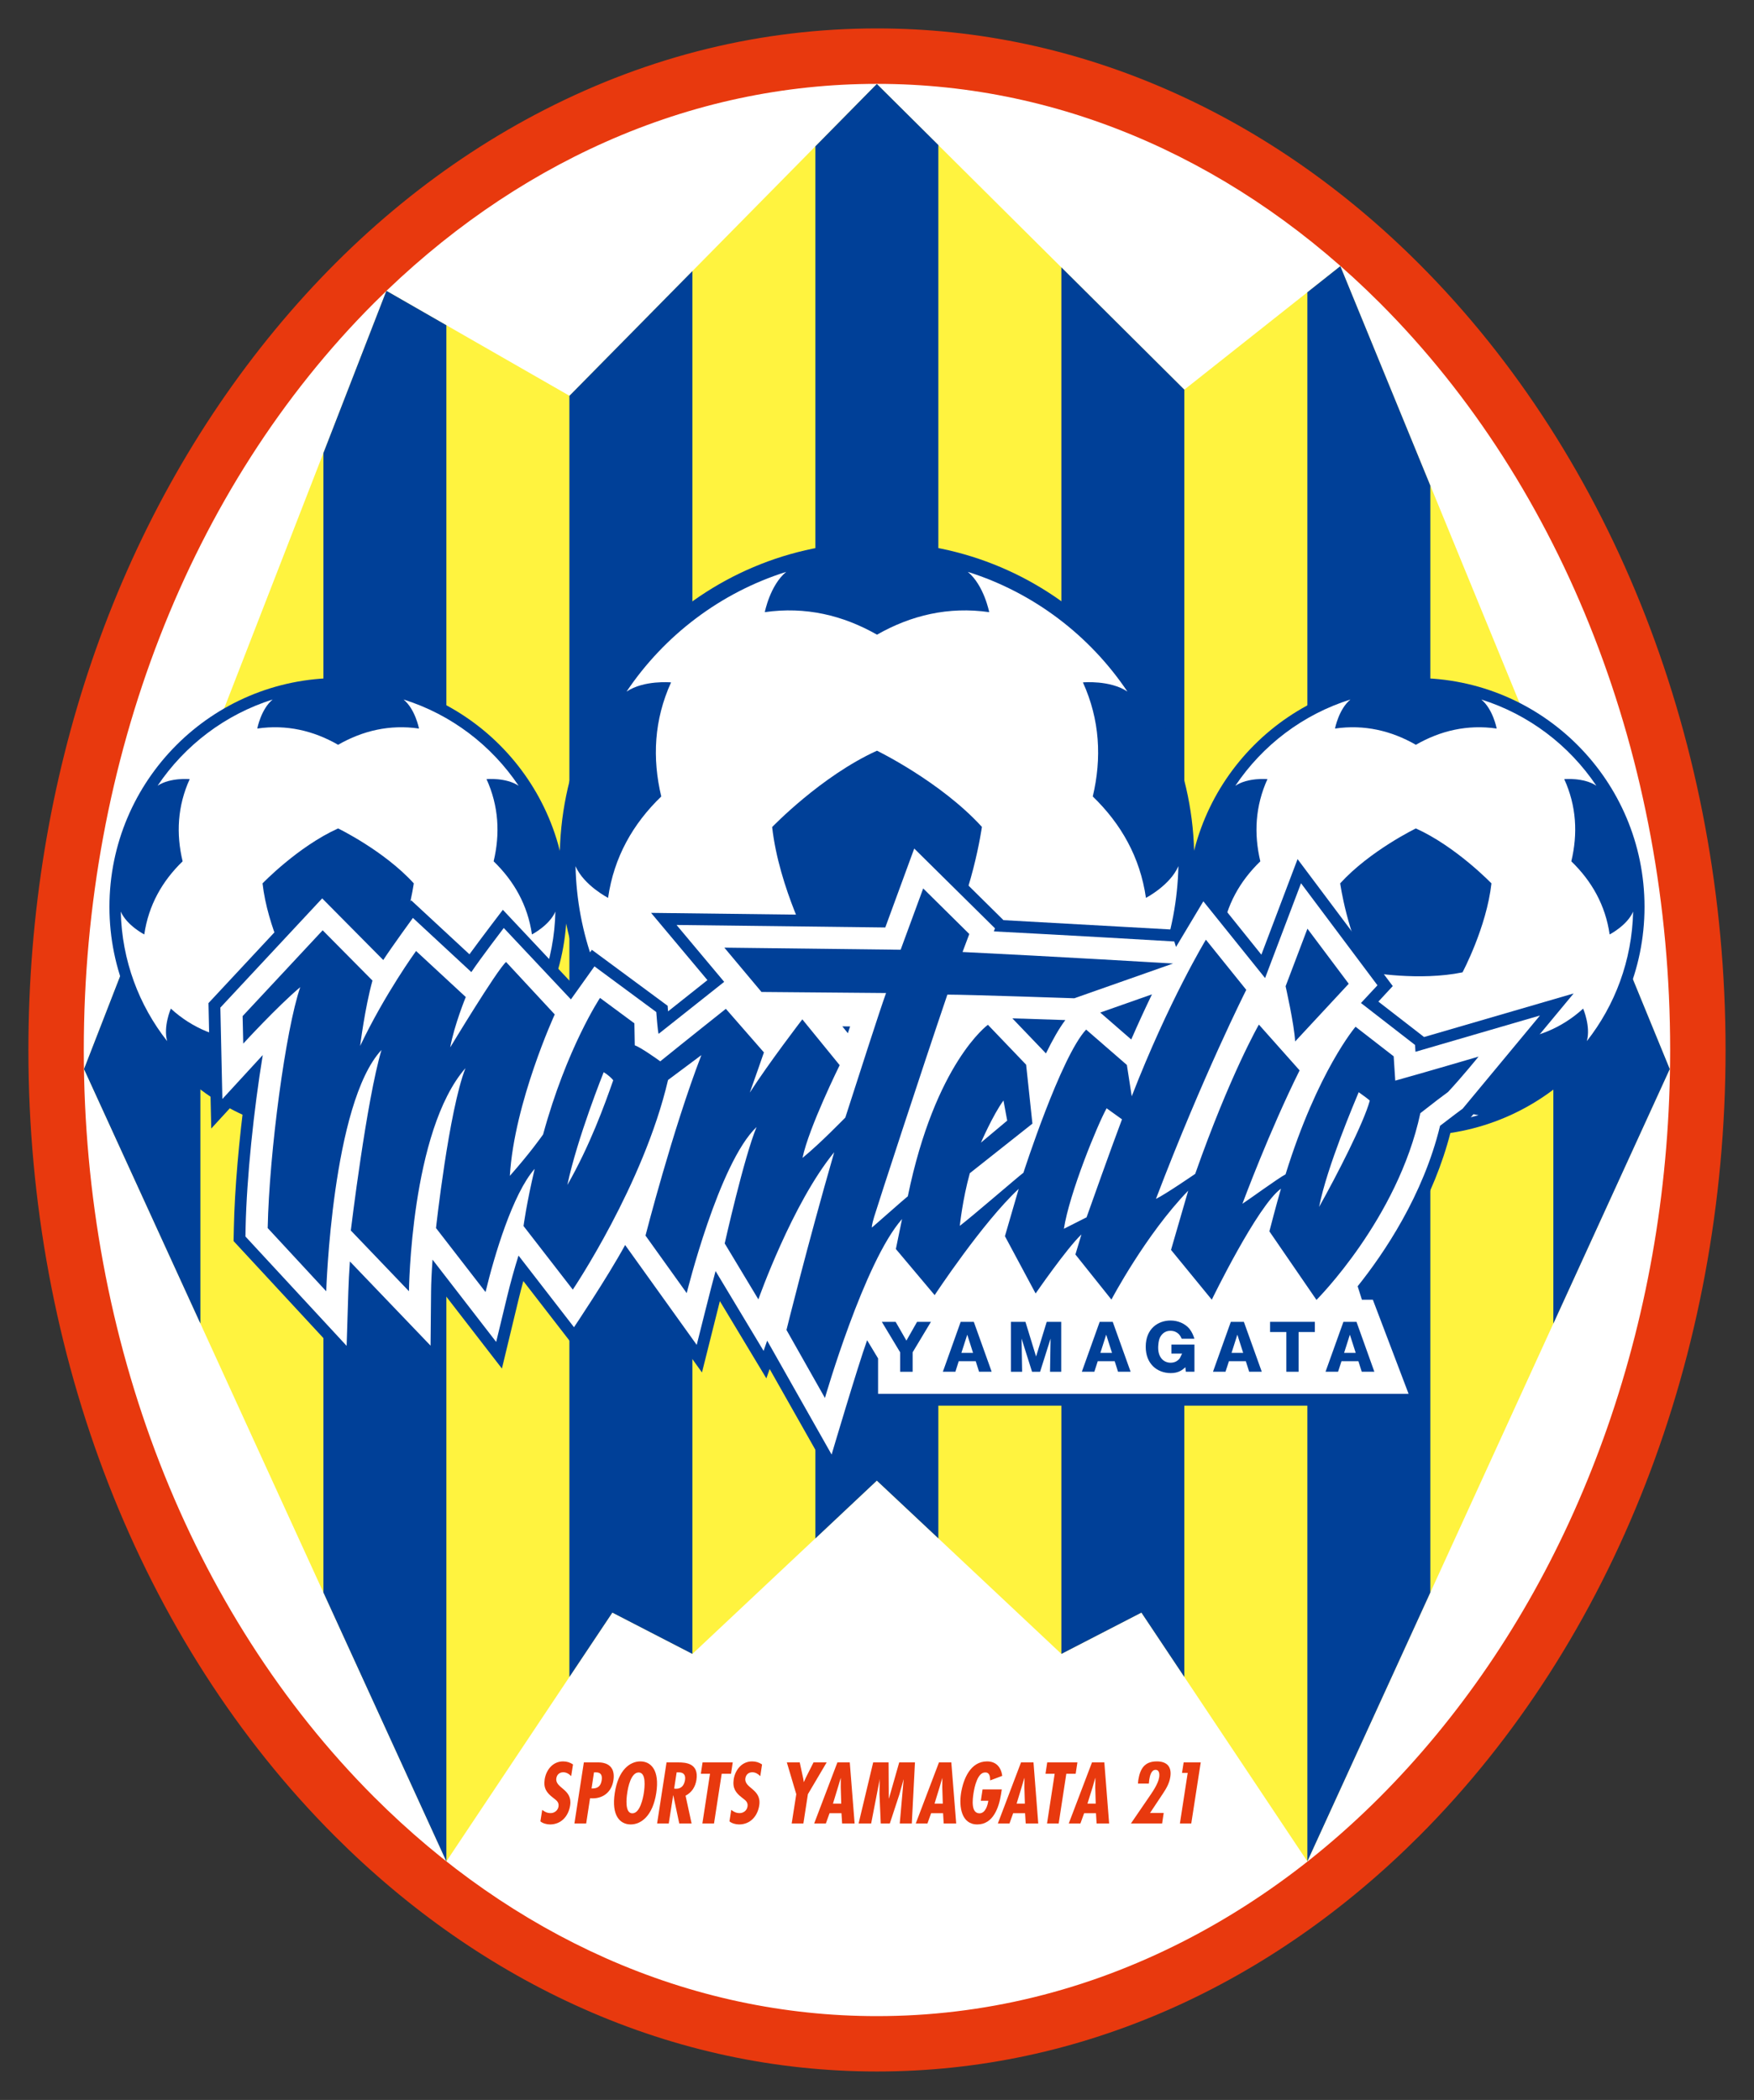 <?xml version="1.0" encoding="utf-8"?>
<!-- Generator: Adobe Illustrator 13.0.0, SVG Export Plug-In . SVG Version: 6.00 Build 14948)  -->
<!DOCTYPE svg PUBLIC "-//W3C//DTD SVG 1.0//EN" "http://www.w3.org/TR/2001/REC-SVG-20010904/DTD/svg10.dtd">
<svg version="1.0" id="_xB9_Ï_xBC_h_1" xmlns="http://www.w3.org/2000/svg" xmlns:xlink="http://www.w3.org/1999/xlink" x="0px"
	 y="0px" width="276.8px" height="331.27px" viewBox="0 0 276.8 331.27" enable-background="new 0 0 276.8 331.27"
	 xml:space="preserve">
<rect x="0" y="0" width="276.8" height="331.27" fill="#333333" stroke="none"/>
<g>
	<g>
		<defs>
			<rect id="SVGID_1_" width="276.8" height="331.27"/>
		</defs>
		<clipPath id="SVGID_2_">
			<use xlink:href="#SVGID_1_"  overflow="visible"/>
		</clipPath>
		<path clip-path="url(#SVGID_2_)" fill="#E8390E" d="M138.398,4.484c-18.184,0-35.818,4.309-52.412,12.805
			c-15.963,8.168-30.279,19.848-42.559,34.707C18.318,82.389,4.482,122.748,4.482,165.637c0,48.078,17.625,93.273,48.357,124.008
			c11.744,11.734,24.939,20.906,39.203,27.234c14.82,6.574,30.408,9.898,46.355,9.898c15.94,0,31.534-3.324,46.354-9.898
			c14.262-6.328,27.457-15.5,39.203-27.234c30.727-30.734,48.359-75.93,48.359-124.008c0-48.072-17.633-93.277-48.359-124.008
			c-11.746-11.744-24.941-20.912-39.203-27.236C169.933,7.816,154.339,4.484,138.398,4.484"/>
		<path clip-path="url(#SVGID_2_)" fill="#FFFFFF" d="M263.569,165.637c0,20.672-3.34,40.719-9.926,59.586
			c-6.352,18.172-15.445,34.492-27.008,48.484c-11.523,13.945-24.91,24.875-39.805,32.5c-15.352,7.844-31.645,11.836-48.433,11.836
			c-14.715,0-29.119-3.078-42.807-9.148C82.311,303,70.004,294.441,59.02,283.461c-29.1-29.105-45.797-72.043-45.797-117.824
			c0-45.77,16.697-88.721,45.797-117.828c10.984-10.98,23.291-19.537,36.572-25.432c13.688-6.076,28.092-9.148,42.807-9.148
			c14.706,0,29.116,3.072,42.804,9.148c13.277,5.895,25.582,14.451,36.566,25.432C246.878,76.916,263.569,119.867,263.569,165.637"
			/>
		<polygon clip-path="url(#SVGID_2_)" fill="#FFF33F" points="263.503,168.645 206.315,293.637 180.128,254.387 167.495,260.902 
			138.375,233.566 109.271,260.902 96.635,254.387 70.443,293.637 13.26,168.645 60.979,45.877 89.871,62.436 138.375,13.244 
			186.901,61.469 211.519,41.988 		"/>
		<polygon clip-path="url(#SVGID_2_)" fill="#004098" points="13.26,168.645 31.623,208.777 31.623,121.416 		"/>
		<polygon clip-path="url(#SVGID_2_)" fill="#004098" points="60.979,45.877 51.035,71.477 51.035,251.207 70.443,293.637 
			70.443,51.309 		"/>
		<polygon clip-path="url(#SVGID_2_)" fill="#004098" points="89.871,62.436 89.855,62.424 89.855,264.543 96.635,254.387 
			109.264,260.902 109.264,42.768 		"/>
		<polygon clip-path="url(#SVGID_2_)" fill="#004098" points="138.375,13.244 128.676,23.084 128.676,242.684 138.375,233.566 
			148.081,242.672 148.081,22.881 		"/>
		<polygon clip-path="url(#SVGID_2_)" fill="#004098" points="167.495,42.176 167.495,260.902 180.128,254.387 186.901,264.535 
			186.901,61.469 		"/>
		<polygon clip-path="url(#SVGID_2_)" fill="#004098" points="211.519,41.988 206.315,46.107 206.315,293.625 225.722,251.207 
			225.722,76.611 		"/>
		<polygon clip-path="url(#SVGID_2_)" fill="#004098" points="263.503,168.645 245.136,123.9 245.136,208.793 		"/>
		<path clip-path="url(#SVGID_2_)" fill="#004098" d="M223.44,179.137c19.926,0,36.082-16.152,36.082-36.08
			s-16.156-36.096-36.082-36.096c-19.934,0-36.094,16.168-36.094,36.096S203.507,179.137,223.44,179.137"/>
		<path clip-path="url(#SVGID_2_)" fill="#FFFFFF" d="M192.854,147.408c0.656-4.623,2.824-8.42,6.039-11.535
			c-1.035-4.346-0.805-8.709,1.125-12.969c0,0-3.094-0.279-5.07,1.057c4.285-6.396,10.672-11.262,18.164-13.613
			c-1.844,1.516-2.434,4.58-2.434,4.58c4.621-0.668,8.875,0.336,12.762,2.561c3.875-2.225,8.125-3.229,12.754-2.561
			c0,0-0.582-3.064-2.426-4.58c7.484,2.352,13.867,7.217,18.156,13.602c-1.977-1.324-5.07-1.045-5.07-1.045
			c1.938,4.26,2.156,8.623,1.117,12.969c3.219,3.115,5.383,6.912,6.047,11.535c0,0,2.758-1.416,3.707-3.6
			c-0.172,7.707-2.871,14.791-7.309,20.43c0.648-2.285-0.578-5.131-0.578-5.131c-3.461,3.156-7.539,4.717-11.992,5.072
			c-1.965,4.016-4.906,7.238-9.094,9.309c0,0,2.195,2.191,4.586,2.422c-3.137,0.926-6.457,1.449-9.898,1.449
			c-3.449,0-6.773-0.523-9.91-1.449c2.387-0.23,4.59-2.422,4.59-2.422c-4.188-2.07-7.133-5.293-9.094-9.309
			c-4.461-0.355-8.531-1.916-11.984-5.072c0,0-1.227,2.846-0.578,5.131c-4.445-5.639-7.148-12.723-7.313-20.43
			C190.104,145.992,192.854,147.408,192.854,147.408 M211.495,139.348c0,0,1.102,7.961,4.547,14.025c0,0,7.93,1.42,14.758,0.016
			c0,0,3.789-7.096,4.566-14.033c0,0-5.574-5.799-11.926-8.672C223.44,130.684,216.202,134.191,211.495,139.348"/>
		<path clip-path="url(#SVGID_2_)" fill="#004098" d="M53.355,179.137c-19.924,0-36.084-16.152-36.084-36.08
			s16.16-36.096,36.084-36.096c19.932,0,36.088,16.168,36.088,36.096S73.287,179.137,53.355,179.137"/>
		<path clip-path="url(#SVGID_2_)" fill="#FFFFFF" d="M87.646,143.809c-0.168,7.707-2.879,14.791-7.322,20.43
			c0.658-2.285-0.572-5.131-0.572-5.131c-3.449,3.156-7.529,4.717-11.984,5.072c-1.965,4.016-4.904,7.238-9.104,9.309
			c0,0,2.215,2.191,4.592,2.422c-3.133,0.926-6.453,1.449-9.9,1.449c-3.439,0-6.76-0.523-9.9-1.449
			c2.381-0.23,4.592-2.422,4.592-2.422c-4.191-2.07-7.135-5.293-9.096-9.309c-4.465-0.355-8.549-1.916-11.992-5.072
			c0,0-1.229,2.846-0.58,5.131c-4.443-5.639-7.148-12.723-7.32-20.43c0.961,2.184,3.709,3.6,3.709,3.6
			c0.672-4.623,2.836-8.42,6.051-11.535c-1.043-4.346-0.818-8.709,1.117-12.969c0,0-3.08-0.279-5.068,1.045
			c4.293-6.385,10.68-11.25,18.156-13.602c-1.84,1.516-2.424,4.58-2.424,4.58c4.627-0.668,8.875,0.336,12.756,2.561
			c3.889-2.225,8.137-3.229,12.764-2.561c0,0-0.592-3.064-2.436-4.58c7.496,2.352,13.875,7.217,18.164,13.613
			c-1.98-1.336-5.072-1.057-5.072-1.057c1.932,4.26,2.16,8.623,1.123,12.969c3.217,3.115,5.381,6.912,6.045,11.535
			C83.943,147.408,86.691,145.992,87.646,143.809 M53.355,130.684c-6.352,2.873-11.924,8.672-11.924,8.672
			C42.207,146.293,46,153.389,46,153.389c6.832,1.404,14.748-0.016,14.748-0.016c3.451-6.064,4.551-14.025,4.551-14.025
			C60.6,134.191,53.355,130.684,53.355,130.684"/>
		<path clip-path="url(#SVGID_2_)" fill="#004098" d="M138.398,185.668c-27.654,0-50.066-22.42-50.066-50.064
			c0-27.66,22.412-50.08,50.066-50.08c27.647,0,50.065,22.42,50.065,50.08C188.464,163.248,166.046,185.668,138.398,185.668"/>
		<path clip-path="url(#SVGID_2_)" fill="#FFFFFF" d="M185.964,136.633c-0.23,10.703-3.984,20.52-10.148,28.355
			c0.898-3.172-0.801-7.125-0.801-7.125c-4.781,4.381-10.441,6.547-16.637,7.039c-2.715,5.574-6.789,10.059-12.617,12.922
			c0,0,3.074,3.027,6.375,3.344c-4.359,1.305-8.965,2.016-13.737,2.016c-4.775,0-9.383-0.711-13.738-2.016
			c3.299-0.316,6.371-3.344,6.371-3.344c-5.828-2.863-9.9-7.348-12.629-12.922c-6.18-0.492-11.84-2.658-16.623-7.039
			c0,0-1.709,3.953-0.797,7.125c-6.172-7.836-9.924-17.652-10.158-28.344c1.326,3.031,5.135,4.992,5.135,4.992
			c0.928-6.428,3.928-11.688,8.393-15.992c-1.439-6.041-1.137-12.092,1.547-17.996c0,0-4.275-0.396-7.023,1.451
			c5.953-8.859,14.801-15.611,25.191-18.887c-2.555,2.119-3.375,6.355-3.375,6.355c6.424-0.916,12.316,0.484,17.707,3.553
			c5.386-3.068,11.288-4.469,17.706-3.553c0,0-0.82-4.236-3.375-6.355c10.391,3.275,19.234,10.027,25.188,18.887
			c-2.742-1.848-7.023-1.451-7.023-1.451c2.68,5.904,2.988,11.955,1.555,17.996c4.457,4.305,7.461,9.564,8.391,15.992
			C180.839,141.637,184.644,139.676,185.964,136.633 M138.398,118.424c-8.818,3.996-16.543,12.045-16.543,12.045
			c1.068,9.615,6.332,19.459,6.332,19.459c9.48,1.945,20.456-0.023,20.456-0.023c4.789-8.404,6.313-19.465,6.313-19.465
			C148.433,123.297,138.398,118.424,138.398,118.424"/>
		<polygon clip-path="url(#SVGID_2_)" fill="#E8390E" points="189.487,278.02 187.995,287.652 186.202,287.652 187.433,279.672 
			186.534,279.672 186.792,278.02 		"/>
		<path clip-path="url(#SVGID_2_)" fill="#E8390E" d="M179.581,281.363l0.047-0.52c0.281-1.785,0.961-2.984,2.926-2.984
			c1.551,0,2.395,0.801,2.133,2.453c-0.148,0.988-0.605,1.777-1.164,2.621l-2.035,3.063h2.156l-0.246,1.656h-4.926l2.73-3.988
			c0.633-0.918,1.559-2.223,1.723-3.277c0.082-0.5,0.047-1.195-0.563-1.195c-0.719,0-0.914,1.039-0.996,1.563l-0.066,0.609H179.581z
			"/>
		<path clip-path="url(#SVGID_2_)" fill="#E8390E" d="M174.276,278.02l0.758,9.633h-1.977l-0.102-1.621h-1.867l-0.586,1.621h-1.84
			l3.664-9.633H174.276z M172.843,281.953l0.023-1.453h-0.031l-0.418,1.453l-0.805,2.57h1.305L172.843,281.953z"/>
		<polygon clip-path="url(#SVGID_2_)" fill="#E8390E" points="170.026,278.02 169.753,279.809 168.276,279.809 167.073,287.652 
			165.233,287.652 166.44,279.809 164.991,279.809 165.261,278.02 		"/>
		<path clip-path="url(#SVGID_2_)" fill="#E8390E" d="M163.097,278.02l0.75,9.633h-1.977l-0.102-1.621h-1.879l-0.582,1.621h-1.836
			l3.656-9.633H163.097z M161.659,281.953l0.012-1.453h-0.027l-0.43,1.453l-0.781,2.57h1.301L161.659,281.953z"/>
		<path clip-path="url(#SVGID_2_)" fill="#E8390E" d="M158.089,282.277l-0.117,0.766c-0.32,2.047-1.219,4.762-3.738,4.762
			c-2.516,0-2.902-2.777-2.574-4.918c0.352-2.23,1.469-5.027,4.109-5.027c1.43,0,2.211,0.918,2.398,2.281l-1.906,0.719
			c-0.016-0.488-0.039-1.254-0.75-1.254c-1.242-0.074-1.734,2.328-1.875,3.234c-0.156,0.996-0.438,3.211,0.938,3.211
			c0.945,0,1.297-1.297,1.391-1.977h-1.18l0.273-1.797H158.089z"/>
		<path clip-path="url(#SVGID_2_)" fill="#E8390E" d="M150.128,278.02l0.77,9.633h-1.973l-0.098-1.621h-1.887l-0.578,1.621h-1.844
			l3.66-9.633H150.128z M148.702,281.953l0.012-1.453h-0.016l-0.43,1.453l-0.789,2.57h1.305L148.702,281.953z"/>
		<polygon clip-path="url(#SVGID_2_)" fill="#E8390E" points="140.229,278.02 140.261,283.707 140.284,283.707 141.905,278.02 
			144.39,278.02 143.894,287.652 141.991,287.652 142.604,280.715 142.589,280.715 141.925,283.09 140.425,287.652 138.991,287.652 
			138.795,283.043 138.819,280.895 138.847,280.715 138.823,280.715 137.479,287.652 135.496,287.652 137.795,278.02 		"/>
		<path clip-path="url(#SVGID_2_)" fill="#E8390E" d="M134.104,278.02l0.764,9.633h-1.973l-0.104-1.621h-1.879l-0.58,1.621h-1.846
			l3.664-9.633H134.104z M132.68,281.953l0.008-1.453h-0.016l-0.438,1.453l-0.783,2.57h1.305L132.68,281.953z"/>
		<polygon clip-path="url(#SVGID_2_)" fill="#E8390E" points="126.207,278.02 126.771,280.633 126.844,281.113 126.863,281.113 
			127.184,280.395 128.383,278.02 130.455,278.02 127.496,283.031 126.783,287.652 124.939,287.652 125.66,283.031 124.172,278.02 
					"/>
		<path clip-path="url(#SVGID_2_)" fill="#E8390E" d="M119.982,280.188c-0.328-0.332-0.738-0.613-1.256-0.613
			c-0.58,0-1,0.344-1.096,0.941c-0.244,1.59,2.584,1.676,2.188,4.281c-0.264,1.715-1.424,3.008-3.18,3.008
			c-0.531,0-1.146-0.168-1.52-0.484l0.279-1.813c0.389,0.301,0.785,0.508,1.328,0.508c0.602,0,1.148-0.41,1.24-1.043
			c0.121-0.75-0.42-1.023-0.893-1.414c-0.955-0.738-1.494-1.453-1.287-2.867c0.236-1.516,1.301-2.832,2.9-2.832
			c0.604,0,1.111,0.164,1.576,0.48L119.982,280.188z"/>
		<polygon clip-path="url(#SVGID_2_)" fill="#E8390E" points="115.635,278.02 115.363,279.809 113.891,279.809 112.68,287.652 
			110.844,287.652 112.047,279.809 110.6,279.809 110.871,278.02 		"/>
		<path clip-path="url(#SVGID_2_)" fill="#E8390E" d="M103.699,287.652l1.488-9.633h1.855c1.176,0,3.268,0.133,2.863,2.758
			c-0.162,1.055-0.707,1.969-1.715,2.492l0.951,4.383h-1.947l-0.943-4.445h-0.018l-0.695,4.445H103.699z M106.387,282.152
			l0.32,0.023c0.852,0,1.279-0.594,1.396-1.383c0.104-0.695-0.125-1.242-1.072-1.203h-0.248L106.387,282.152z"/>
		<path clip-path="url(#SVGID_2_)" fill="#E8390E" d="M103.566,282.84c-0.559,3.625-2.402,4.965-4.035,4.965
			c-1.652,0-3.072-1.34-2.512-4.965c0.547-3.641,2.393-4.98,4.035-4.98C102.699,277.859,104.127,279.199,103.566,282.84
			 M99.791,286.051c1.229,0,1.691-2.445,1.813-3.211c0.127-0.867,0.412-3.234-0.816-3.234c-1.225,0-1.684,2.367-1.805,3.234
			C98.863,283.605,98.574,286.051,99.791,286.051"/>
		<path clip-path="url(#SVGID_2_)" fill="#E8390E" d="M90.65,287.652l1.488-9.633h1.92c0.4,0,3.217-0.258,2.744,2.848
			c-0.287,1.793-1.572,2.824-3.287,2.824l-0.4-0.012l-0.607,3.973H90.65z M93.355,282.129c0.893,0.039,1.447-0.305,1.596-1.285
			c0.111-0.695-0.061-1.254-0.859-1.254h-0.354L93.355,282.129z"/>
		<path clip-path="url(#SVGID_2_)" fill="#E8390E" d="M90.135,280.188c-0.311-0.332-0.732-0.613-1.24-0.613
			c-0.584,0-1,0.344-1.1,0.941c-0.244,1.59,2.584,1.676,2.18,4.281c-0.26,1.715-1.42,3.008-3.176,3.008
			c-0.523,0-1.145-0.168-1.52-0.484l0.287-1.813c0.389,0.301,0.777,0.508,1.324,0.508c0.605,0,1.148-0.41,1.248-1.043
			c0.113-0.75-0.424-1.023-0.9-1.414c-0.951-0.738-1.5-1.453-1.283-2.867c0.236-1.516,1.301-2.832,2.9-2.832
			c0.596,0,1.111,0.164,1.572,0.48L90.135,280.188z"/>
		<path clip-path="url(#SVGID_2_)" fill="#004098" d="M224.733,163.59l-7.211-5.586l2.27-2.451l-15.023-20.029l-5.711,15.076
			l-9.371-11.656c0,0-3.5,5.781-4.629,7.697l-26.707-1.488l-0.023-0.027l-14.789-14.621l-5.118,13.932l-35.676-0.432l8.895,10.607
			l-6.211,4.93c0-0.01-0.004-0.018-0.004-0.025l-0.064-0.855l-11.961-8.832l-3.5,4.904L79.355,143.52c0,0-3.633,4.756-5.271,7.021
			l-9.197-8.521c0,0-3.188,4.373-4.676,6.512l-9.412-9.486l-17.9,19.195l0.438,19.783l5.402-5.883
			c-1.023,7.59-1.711,15.543-1.832,21.477l-0.047,2.16l19.561,21.117l0.404-13.031c0-0.156,0.012-0.332,0.016-0.496l12.924,13.492
			l0.123-13.023l9.32,12.051l2.607-10.82c0.24-1,0.5-2,0.773-2.984l8.1,10.461c0,0,5.283-7.855,8.141-12.703l11.951,16.664
			c0,0,1.984-7.945,2.824-11.258l7.336,12.188l0.523-1.473c2.965,5.23,10.313,18.219,10.313,18.219s3.252-10.973,4.936-16.383v3.941
			h88.276l-7.055-18.563h-1.523c4.422-5.691,9.875-14.281,12.488-24.5c1.469-1.133,3.223-2.43,3.223-2.43l16.215-19.529
			L224.733,163.59z"/>
		<path clip-path="url(#SVGID_2_)" fill="#FFFFFF" d="M222.292,219.879l-5.641-14.848h-1.727l-0.672-2.121
			c4.148-5.188,10.352-14.336,13.008-25.32c1.625-1.266,3.57-2.703,3.57-2.703l12.195-14.691l-19.648,5.723l-0.07-1.078
			l-8.531-6.615l2.602-2.797l-12.063-16.096l-5.672,14.957l-9.742-12.109l-4.313,7.201l-0.273-0.865
			c-3.203-0.191-16.992-0.996-28.477-1.588l0.18-0.484l-12.742-12.588l-4.57,12.453l-32.942-0.396l7.52,8.973
			c-0.764,0.615-10.336,8.195-10.336,8.195c-0.137-0.088-0.381-3.432-0.381-3.432l-9.756-7.205l-3.715,5.209L79.5,146.389
			c0,0-3.736,4.887-5.117,6.959l-9.223-8.547c0,0-3.328,4.566-4.678,6.643l-9.639-9.723l-16.068,17.229l0.316,14.418
			c0,0,6.059-6.598,6.375-6.934c-1.416,8.609-2.539,19.371-2.707,27.223l-0.025,1.402l15.969,17.25l0.264-8.504
			c0.045-1.465,0.129-3.098,0.248-4.813l12.732,13.285l0.08-8.555c0.012-1.281,0.088-3.016,0.232-5.016l10.043,12.984l1.705-7.059
			c0.563-2.316,1.176-4.527,1.82-6.566l8.756,11.305c0,0,5.215-7.75,8.07-12.969l11.297,15.754c0,0,2.52-10.098,2.977-11.645
			l7.576,12.594l0.563-1.609l0.018,0.02l10.154,17.941c0,0,4.133-13.965,5.602-18.039c0.508,0.844,1.24,2.066,1.73,2.871v5.59
			H222.292z M134.154,161.92c-0.107,0.324-0.223,0.688-0.352,1.068l-0.875-1.08L134.154,161.92z M165.062,166.176l-0.605-0.633
			l-4.695-4.898c3.352,0.104,6.621,0.215,8.359,0.271C167.12,162.24,166.081,164.09,165.062,166.176 M178.522,163.98l-4.836-4.201
			l-0.059-0.047l8.164-2.873C180.776,158.961,179.671,161.344,178.522,163.98"/>
		<path clip-path="url(#SVGID_2_)" fill="#004098" d="M233.331,166.68c0,0-2.48,3.074-4.816,5.582
			c-0.609,0.434-2.363,1.762-4.371,3.344c-3.563,16.672-16.391,29.453-16.391,29.453l-7.43-10.813c0,0,1.094-4.25,1.828-6.734
			c-3.719,2.676-10.918,17.516-10.918,17.516l-6.434-7.855l2.711-9.344c-6.719,6.941-12.117,17.18-12.117,17.18l-5.684-7.113
			l0.953-3.164c-2.328,2.203-7.23,9.313-7.23,9.313l-4.844-9.039l2.172-7.461c-5.723,5.316-13.262,16.762-13.262,16.762
			l-6.121-7.273l0.973-4.727c-5.952,6.703-12.167,28.223-12.167,28.223l-6.068-10.73c0,0,3.203-13.027,7.531-28.035
			c-6.619,8.059-11.967,23.211-11.967,23.211l-5.313-8.824c0,0,3.045-13.59,5.027-18.363c-5.951,5.648-11.023,26.199-11.023,26.199
			l-6.504-9.074c0,0,4.279-16.703,8.816-28.469l-5.26,3.926c-3.854,16.504-15.029,33.066-15.029,33.066l-7.775-10.031
			c0,0,0.461-3.535,1.76-9.023c-3.473,3.938-6.379,13.719-7.756,19.438l-7.816-10.094c0,0,2.025-18.523,4.648-25.227
			c-8.664,9.922-8.916,35.191-8.916,35.191l-9.176-9.582c0,0,2.477-20.563,4.84-28.477c-7.809,8.375-8.721,38.066-8.721,38.066
			l-9.238-9.973c0.248-11.961,2.836-31.303,5.139-38.002c-3.588,3.012-8.996,8.908-8.996,8.908l-0.1-4.336l12.633-13.541
			l7.859,7.928c-1.213,4.385-1.943,10.316-1.943,10.316c3.928-8.26,8.824-14.977,8.824-14.977l7.844,7.26
			c0,0-1.816,4.416-2.453,7.943c0,0,7.365-12.203,8.813-13.471l7.68,8.271c0,0-6.389,13.91-7.084,25.469
			c3.26-3.688,5.02-6.215,5.248-6.535c3.721-13.625,8.98-21.537,8.98-21.537l5.424,4.008l0.061,3.467
			c0.871,0.297,3.408,2.07,4.023,2.531c3.68-2.984,10.352-8.285,10.352-8.285l6.008,6.875c0,0-1.836,5.297-2.23,6.344
			c3.051-4.746,8.291-11.559,8.291-11.559l5.893,7.23c0,0-4.869,9.84-5.865,14.629c2.893-2.375,6.293-5.914,6.756-6.363
			c2.484-7.691,5.393-16.777,6.429-19.648l-19.659-0.168l-5.861-6.992l27.821,0.332l3.559-9.672l7.277,7.191l-1.066,2.836
			c13.934,0.676,33.23,1.816,33.23,1.816l-15.59,5.484c0,0-16.688-0.576-20.035-0.576c-4.18,12.307-10.843,32.717-11.56,35.072
			c-0.373,1.242-0.373,1.633-0.352,1.672c0.039,0,5.251-4.625,5.669-4.93c4.336-21.066,12.641-27.055,12.641-27.055l6.031,6.297
			l0.992,9.297l-9.879,7.82c-1.156,4.164-1.582,8.305-1.582,8.305c1.953-1.484,9.305-7.844,10.043-8.379
			c0,0,5.902-18.324,9.895-22.584l6.43,5.58l0.766,4.945c5.852-15.074,11.703-24.705,11.703-24.705l6.371,7.912
			c0,0-6.801,13.441-14.254,32.98c1.563-0.773,5.828-3.703,6.195-3.949c5.523-15.695,10.051-23.551,10.051-23.551l6.426,7.223
			c-4.789,9.641-8.789,20.434-9.027,21.043c1.035-0.664,5.684-4.066,6.809-4.641c5.063-16.313,11.047-23.285,11.047-23.285
			l6.016,4.664l0.25,3.836C224.546,169.262,233.331,166.68,233.331,166.68 M96.775,170.41c-0.256-0.336-0.904-0.926-1.508-1.27
			c0,0-4.176,10.383-5.732,17.785C93.066,180.777,95.395,174.352,96.775,170.41 M154.8,180.254l4.148-3.477l-0.59-3.172
			C156.71,175.848,154.8,180.254,154.8,180.254 M177.062,176.574l-2.426-1.742c-1.441,2.586-5.883,13.414-6.742,19.008l3.578-1.809
			C172.534,189.051,175.038,181.98,177.062,176.574 M216.167,173.621c-0.18-0.195-1.07-0.844-1.75-1.328
			c-0.602,1.469-5,11.742-6.25,18.102C210.94,185.457,215.229,177.113,216.167,173.621"/>
		<path clip-path="url(#SVGID_2_)" fill="#004098" d="M204.386,164.293l8.457-9.105l-6.516-8.688l-3.445,9.08
			C202.882,155.58,204.253,161.637,204.386,164.293"/>
		<polygon clip-path="url(#SVGID_2_)" fill="#004098" points="144.784,208.52 144.729,208.52 144.702,208.559 143.042,211.48 
			141.362,208.559 141.339,208.52 141.292,208.52 139.308,208.52 139.163,208.52 139.237,208.645 142.054,213.328 142.054,216.305 
			142.054,216.395 142.144,216.395 143.94,216.395 144.022,216.395 144.022,216.305 144.022,213.328 146.835,208.645 
			146.917,208.52 146.769,208.52 		"/>
		<path clip-path="url(#SVGID_2_)" fill="#004098" d="M156.456,216.277l0.035,0.117h-0.113h-1.813h-0.066l-0.012-0.066l-0.508-1.598
			h-2.68l-0.508,1.598l-0.016,0.066h-0.063h-1.797h-0.125l0.047-0.117l2.75-7.703l0.023-0.055h0.063h1.945h0.063l0.016,0.055
			L156.456,216.277z M151.718,213.418h1.84l-0.914-2.875L151.718,213.418z"/>
		<path clip-path="url(#SVGID_2_)" fill="#004098" d="M199.081,216.277l0.039,0.117h-0.121h-1.805h-0.059l-0.023-0.066l-0.508-1.598
			h-2.664l-0.523,1.598l-0.016,0.066h-0.059h-1.801h-0.117l0.039-0.117l2.754-7.703l0.027-0.055h0.055h1.945h0.055l0.016,0.055
			L199.081,216.277z M194.351,213.418h1.836l-0.918-2.875L194.351,213.418z"/>
		<path clip-path="url(#SVGID_2_)" fill="#004098" d="M216.847,216.277l0.043,0.117h-0.121h-1.82h-0.051l-0.02-0.066l-0.508-1.598
			h-2.668l-0.52,1.598l-0.012,0.066h-0.066h-1.797h-0.121l0.039-0.117l2.762-7.703l0.02-0.055h0.055h1.945h0.063l0.02,0.055
			L216.847,216.277z M212.112,213.418h1.836l-0.922-2.875L212.112,213.418z"/>
		<path clip-path="url(#SVGID_2_)" fill="#004098" d="M178.382,216.277l0.043,0.117H178.3h-1.801h-0.066l-0.016-0.066l-0.508-1.598
			h-2.672l-0.516,1.598l-0.023,0.066h-0.055h-1.797h-0.117l0.039-0.117l2.754-7.703l0.02-0.055h0.063h1.941h0.059l0.016,0.055
			L178.382,216.277z M173.651,213.418h1.836l-0.918-2.875L173.651,213.418z"/>
		<polygon clip-path="url(#SVGID_2_)" fill="#004098" points="165.253,208.52 165.187,208.52 165.167,208.574 163.503,213.988 
			161.843,208.574 161.815,208.52 161.753,208.52 159.62,208.52 159.534,208.52 159.534,208.605 159.534,216.305 159.534,216.395 
			159.62,216.395 161.214,216.395 161.3,216.395 161.3,216.305 161.214,211.16 162.847,216.328 162.862,216.395 162.925,216.395 
			164.081,216.395 164.136,216.395 164.159,216.328 165.792,211.16 165.706,216.305 165.706,216.395 165.792,216.395 
			167.382,216.395 167.472,216.395 167.472,216.305 167.472,208.605 167.472,208.52 167.382,208.52 		"/>
		<path clip-path="url(#SVGID_2_)" fill="#004098" d="M184.694,209.934c1.203,0,1.613,0.863,1.762,1.18l0.008,0.031l0.039,0.043
			h0.043h1.828h0.121l-0.047-0.113v-0.016c-0.109-0.328-0.297-0.871-0.738-1.438c-0.684-0.82-1.801-1.309-2.988-1.309
			c-1.953,0-3.914,1.27-3.914,4.141c0,1.27,0.398,2.332,1.156,3.074c0.703,0.695,1.699,1.078,2.805,1.078
			c1.227,0,1.867-0.516,2.293-0.93l0.066,0.641l0.016,0.078h0.063h1.199h0.09v-0.09v-4.113v-0.086h-0.09h-3.457h-0.09v0.086v1.25
			v0.086h0.09h1.598l-0.355,0.727c-0.242,0.328-0.691,0.715-1.453,0.715c-0.512,0-0.977-0.184-1.32-0.527
			c-0.422-0.418-0.648-1.055-0.648-1.852c0-0.129,0.016-1.262,0.395-1.801C183.546,210.215,184.05,209.934,184.694,209.934"/>
		<polygon clip-path="url(#SVGID_2_)" fill="#004098" points="200.515,208.52 200.433,208.52 200.433,208.605 200.433,210.043 
			200.433,210.125 200.515,210.125 202.995,210.125 202.995,216.305 202.995,216.395 203.089,216.395 204.847,216.395 
			204.933,216.395 204.933,216.305 204.933,210.125 207.409,210.125 207.499,210.125 207.499,210.043 207.499,208.605 
			207.499,208.52 207.409,208.52 		"/>
	</g>
</g>
</svg>
